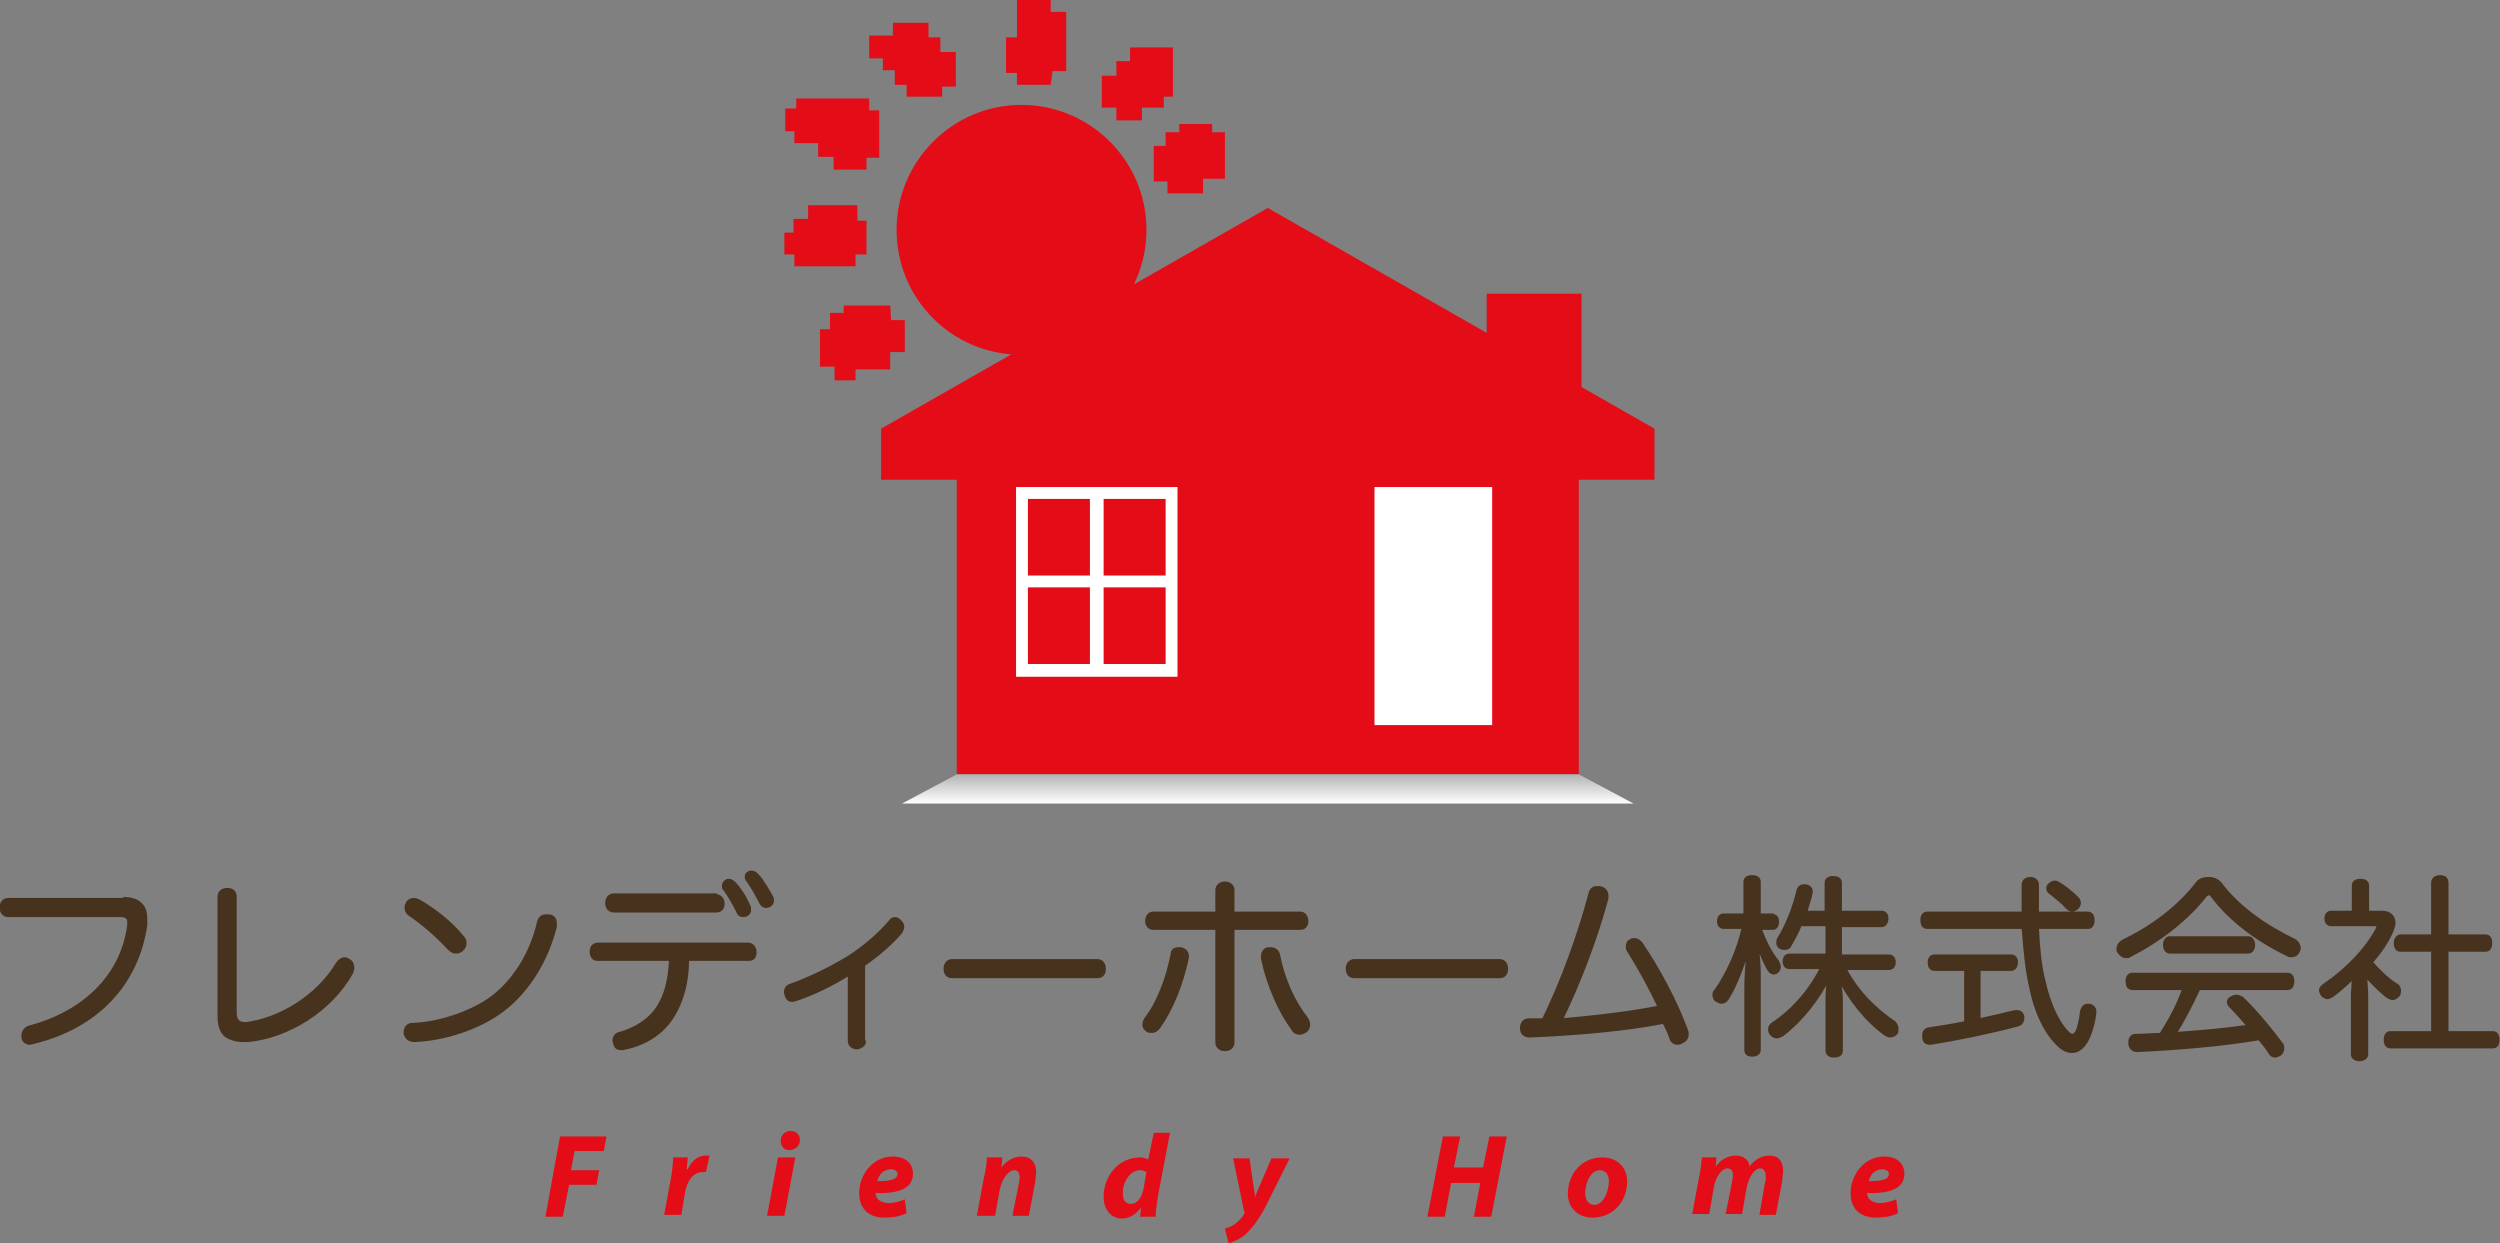 <?xml version="1.0" encoding="utf-8"?>
<!-- Generator: Adobe Illustrator 28.3.0, SVG Export Plug-In . SVG Version: 6.00 Build 0)  -->
<svg version="1.1" xmlns="http://www.w3.org/2000/svg" xmlns:xlink="http://www.w3.org/1999/xlink" x="0px" y="0px" width="274.1px"
	 height="136.3px" viewBox="0 0 274.1 136.3" enable-background="new 0 0 274.1 136.3" xml:space="preserve">
<rect x="0" y="0" width="274.1" height="136.3" fill="#808080" stroke="none"/>
<g id="レイヤー_1">
</g>
<g id="base">
</g>
<g id="moji">
	<g>
		<path fill="#47321E" stroke="#47321E" stroke-width="0.3" stroke-linecap="round" stroke-linejoin="round" d="M13.6,98.5
			c1,0,1.6,0.3,2,0.8c0.3,0.4,0.4,0.9,0.4,1.5c0,0.2,0,0.4,0,0.6c-0.9,6.4-5.3,11.2-12.3,12.9c-0.1,0-0.3,0.1-0.4,0.1
			c-0.4,0-0.7-0.2-0.8-0.6c0-0.1,0-0.2,0-0.3c0-0.4,0.3-0.8,0.7-0.9c6-1.6,10.2-5.6,10.9-11.2c0-0.1,0-0.2,0-0.3
			c0-0.5-0.3-0.7-0.9-0.7H0.9c-0.5,0-0.8-0.4-0.8-0.9c0-0.5,0.3-0.9,0.8-0.9H13.6z"/>
		<path fill="#47321E" stroke="#47321E" stroke-width="0.3" stroke-linecap="round" stroke-linejoin="round" d="M24,98.3
			c0-0.5,0.4-0.8,0.9-0.8c0.6,0,0.9,0.3,0.9,0.8L25.8,111c0,0.8,0.3,1.2,1,1.2c0.1,0,0.2,0,0.3,0c3.5-0.5,7.6-2.8,9.9-6.6
			c0.2-0.3,0.5-0.5,0.8-0.5c0.2,0,0.3,0.1,0.5,0.2c0.3,0.2,0.4,0.5,0.4,0.8c0,0.2-0.1,0.4-0.1,0.5c-2.3,4.2-7.1,7.1-11.4,7.5
			c-0.2,0-0.4,0-0.6,0c-0.7,0-1.3-0.2-1.8-0.5c-0.5-0.4-0.8-1.1-0.8-2.1L24,98.3z"/>
		<path fill="#47321E" stroke="#47321E" stroke-width="0.3" stroke-linecap="round" stroke-linejoin="round" d="M60.9,101.2
			c0,0.1,0,0.3,0,0.4c-0.9,3.6-2.9,7-5.8,9.2c-2.5,1.9-6.4,3.2-9.7,3.3c0,0,0,0,0,0c-0.5,0-0.9-0.3-1-0.8c0,0,0-0.1,0-0.1
			c0-0.5,0.3-0.9,0.8-0.9c3.1-0.1,6.7-1.4,8.8-3c2.5-1.9,4.3-5,5-8.1c0.1-0.6,0.5-0.8,0.8-0.8c0.1,0,0.2,0,0.3,0
			C60.6,100.4,60.9,100.7,60.9,101.2z M50.7,102.7c0.2,0.2,0.3,0.4,0.3,0.7c0,0.3-0.1,0.5-0.3,0.7c-0.2,0.2-0.4,0.3-0.7,0.3
			s-0.5-0.1-0.8-0.4c-1.2-1.3-2.9-2.8-4.4-3.8c-0.2-0.2-0.3-0.4-0.3-0.7c0-0.2,0.1-0.4,0.2-0.6c0.2-0.2,0.4-0.3,0.7-0.3
			c0.2,0,0.4,0.1,0.6,0.2C47.6,99.7,49.5,101.2,50.7,102.7z"/>
		<path fill="#47321E" stroke="#47321E" stroke-width="0.3" stroke-linecap="round" stroke-linejoin="round" d="M65.5,105.2
			c-0.5,0-0.7-0.4-0.7-0.9c0-0.5,0.3-0.8,0.8-0.8h16.4c0.5,0,0.8,0.4,0.8,0.9c0,0.5-0.2,0.8-0.7,0.8h-6.7c0,2.5-0.6,4.6-1.6,6.2
			c-1.1,1.8-2.9,3-5.1,3.5c-0.2,0-0.3,0.1-0.5,0.1c-0.4,0-0.7-0.1-0.8-0.5c0-0.1-0.1-0.3-0.1-0.4c0-0.4,0.2-0.7,0.6-0.8
			c1.8-0.5,3.4-1.5,4.3-3c0.8-1.3,1.2-2.9,1.3-5.1H65.5z M78.5,98.2c0.5,0,0.8,0.4,0.8,0.9c0,0.5-0.3,0.8-0.8,0.8H67.3
			c-0.5,0-0.8-0.4-0.8-0.9c0-0.5,0.3-0.9,0.8-0.9H78.5z M79.9,96.5c0.2,0,0.4,0.1,0.6,0.3c0.6,0.6,1.3,1.7,1.6,2.5
			c0.1,0.1,0.1,0.3,0.1,0.5c0,0.4-0.4,0.6-0.7,0.6c-0.3,0-0.5-0.1-0.6-0.4c-0.4-0.8-0.9-1.7-1.4-2.4c-0.2-0.2-0.2-0.3-0.2-0.5
			C79.3,96.8,79.6,96.5,79.9,96.5z M82.4,95.6c0.2,0,0.4,0.1,0.6,0.3c0.6,0.6,1.2,1.7,1.6,2.4c0.1,0.1,0.1,0.3,0.1,0.5
			c0,0.3-0.3,0.6-0.7,0.6c-0.3,0-0.5-0.2-0.6-0.4c-0.4-0.8-0.9-1.7-1.4-2.4c-0.2-0.2-0.2-0.4-0.2-0.5C81.8,95.8,82.1,95.6,82.4,95.6
			z"/>
		<path fill="#47321E" stroke="#47321E" stroke-width="0.3" stroke-linecap="round" stroke-linejoin="round" d="M94.8,114.2
			c0,0.4-0.5,0.7-0.9,0.7s-0.8-0.3-0.8-0.8v-7.3c-1.9,1.2-4,2.2-5.8,2.8c-0.1,0-0.3,0.1-0.4,0.1c-0.4,0-0.6-0.2-0.7-0.5
			c0-0.1-0.1-0.3-0.1-0.4c0-0.4,0.2-0.7,0.6-0.8c1.9-0.7,4.1-1.7,6.4-3.1c1.8-1.2,3.2-2.4,4.5-3.9c0.1-0.2,0.3-0.3,0.5-0.3
			s0.4,0.1,0.6,0.3c0.2,0.2,0.3,0.4,0.3,0.6c0,0.2-0.1,0.4-0.2,0.6c-1,1.2-2.5,2.5-4.1,3.6V114.2z"/>
		<path fill="#47321E" stroke="#47321E" stroke-width="0.3" stroke-linecap="round" stroke-linejoin="round" d="M104.4,107.1
			c-0.5,0-0.8-0.3-0.8-0.9c0-0.5,0.3-0.9,0.8-0.9h15.9c0.5,0,0.8,0.4,0.8,0.9c0,0.6-0.3,0.9-0.8,0.9H104.4z"/>
		<path fill="#47321E" stroke="#47321E" stroke-width="0.3" stroke-linecap="round" stroke-linejoin="round" d="M129.2,104
			c0.1,0,0.2,0,0.3,0c0.4,0.1,0.7,0.4,0.7,0.8c0,0.1,0,0.1,0,0.2c-0.6,2.9-1.7,5.6-3.1,7.6c-0.2,0.3-0.5,0.5-0.8,0.5
			c-0.2,0-0.4,0-0.5-0.1c-0.3-0.2-0.4-0.4-0.4-0.7c0-0.2,0.1-0.4,0.2-0.6c1.4-1.8,2.4-4.5,2.9-7.1C128.5,104.2,128.8,104,129.2,104z
			 M135.2,114.3c0,0.5-0.4,0.8-0.9,0.8s-0.9-0.3-0.9-0.8v-12.5h-7c-0.4,0-0.7-0.4-0.7-0.8c0-0.5,0.3-0.9,0.7-0.9h7v-2.5
			c0-0.5,0.4-0.8,0.9-0.8s0.9,0.3,0.9,0.8v2.5h7.4c0.4,0,0.7,0.4,0.7,0.9c0,0.5-0.3,0.8-0.7,0.8h-7.4V114.3z M139.3,104
			c0.4,0,0.8,0.2,0.9,0.7c0.5,2.6,1.6,5.1,3.1,7c0.1,0.2,0.2,0.4,0.2,0.6c0,0.3-0.1,0.6-0.4,0.8c-0.2,0.1-0.4,0.2-0.6,0.2
			c-0.3,0-0.6-0.1-0.8-0.5c-1.4-1.9-2.7-4.8-3.3-7.7c0-0.1,0-0.2,0-0.3c0-0.4,0.3-0.8,0.7-0.8C139.2,104,139.3,104,139.3,104z"/>
		<path fill="#47321E" stroke="#47321E" stroke-width="0.3" stroke-linecap="round" stroke-linejoin="round" d="M148.5,107.1
			c-0.5,0-0.8-0.3-0.8-0.9c0-0.5,0.3-0.9,0.8-0.9h15.9c0.5,0,0.8,0.4,0.8,0.9c0,0.6-0.3,0.9-0.8,0.9H148.5z"/>
		<path fill="#47321E" stroke="#47321E" stroke-width="0.3" stroke-linecap="round" stroke-linejoin="round" d="M181.9,110.4
			c-1-2.1-2.2-4.3-3.4-6.2c-0.1-0.1-0.1-0.3-0.1-0.4c0-0.3,0.1-0.6,0.4-0.7c0.1-0.1,0.3-0.1,0.4-0.1c0.3,0,0.6,0.2,0.8,0.5
			c1.9,2.8,3.8,6.4,4.9,9.4c0.1,0.2,0.1,0.4,0.1,0.5c0,0.4-0.2,0.7-0.7,0.9c-0.1,0.1-0.3,0.1-0.4,0.1c-0.3,0-0.6-0.2-0.7-0.5
			c-0.2-0.6-0.4-1.1-0.8-1.8c-4,0.8-9.6,1.3-14.6,1.5c0,0-0.1,0-0.1,0c-0.5,0-0.9-0.3-0.9-0.8c0,0,0-0.1,0-0.1
			c0-0.5,0.3-0.9,0.8-0.9c0.3,0,0.5,0,0.8,0s0.5,0,0.8,0c2.1-4.3,3.9-9.3,5.1-13.8c0.1-0.5,0.4-0.7,0.8-0.7c0.1,0,0.2,0,0.3,0
			c0.5,0.1,0.8,0.4,0.8,0.9c0,0.1,0,0.2,0,0.3c-1.2,4.5-3.1,9.4-5,13.3C174.7,111.5,179,111,181.9,110.4z"/>
		<path fill="#47321E" stroke="#47321E" stroke-width="0.3" stroke-linecap="round" stroke-linejoin="round" d="M194.4,100.4
			c0.4,0,0.5,0.3,0.5,0.7c0,0.4-0.2,0.7-0.5,0.7H193c0.5,1.4,1.1,2.6,1.9,3.6c0.1,0.2,0.2,0.4,0.2,0.6s-0.1,0.4-0.2,0.5
			c-0.1,0.1-0.3,0.2-0.4,0.2c-0.2,0-0.4-0.1-0.6-0.4c-0.4-0.7-0.9-1.8-1.3-3.1c0.2,1.3,0.3,2.6,0.3,3.5v8.4c0,0.4-0.3,0.6-0.8,0.6
			c-0.5,0-0.7-0.2-0.7-0.6v-6.9c0-1,0.1-2.8,0.3-4.4c-0.5,2-1.5,4.5-2.3,5.7c-0.2,0.3-0.4,0.4-0.7,0.4c-0.1,0-0.3-0.1-0.5-0.2
			c-0.2-0.1-0.3-0.4-0.3-0.6c0-0.2,0-0.3,0.2-0.5c1.2-1.7,2.5-4.4,3-6.9h-2.1c-0.4,0-0.6-0.3-0.6-0.7c0-0.4,0.2-0.7,0.6-0.7h2.3
			v-3.6c0-0.4,0.3-0.6,0.8-0.6c0.5,0,0.8,0.2,0.8,0.6v3.6H194.4z M200.2,100v-3.2c0-0.4,0.3-0.6,0.8-0.6c0.5,0,0.8,0.2,0.8,0.6v3.2
			h4.5c0.4,0,0.6,0.3,0.6,0.7c0,0.4-0.2,0.8-0.6,0.8h-4.5v3.3h5.3c0.4,0,0.6,0.3,0.6,0.7s-0.2,0.7-0.6,0.7h-4.8
			c1.4,2.7,3.5,4.6,5.4,5.9c0.2,0.2,0.3,0.4,0.3,0.7c0,0.2,0,0.4-0.1,0.5c-0.2,0.2-0.4,0.3-0.7,0.3c-0.2,0-0.3-0.1-0.5-0.2
			c-2-1.4-4-3.9-5.1-6.2c0.1,0.6,0.3,1.6,0.3,2.2v5.8c0,0.4-0.3,0.6-0.8,0.6s-0.8-0.2-0.8-0.6v-5.8c0-0.6,0.1-1.6,0.2-2.2
			c-1.1,2.3-3,4.7-5.1,6.3c-0.2,0.1-0.4,0.2-0.6,0.2c-0.2,0-0.4-0.1-0.6-0.3c-0.1-0.1-0.2-0.3-0.2-0.5c0-0.3,0.1-0.5,0.4-0.7
			c2-1.3,4.1-3.6,5.3-6.1h-3.5c-0.4,0-0.6-0.3-0.6-0.7s0.2-0.7,0.6-0.7h4.1v-3.3h-2.9c-0.3,0.8-0.7,1.5-1.1,2.2
			c-0.1,0.3-0.4,0.4-0.6,0.4c-0.2,0-0.3,0-0.5-0.1c-0.2-0.1-0.3-0.3-0.3-0.5c0-0.1,0-0.3,0.1-0.5c0.9-1.4,1.7-3.5,2.1-5.2
			c0.1-0.4,0.3-0.6,0.7-0.6c0,0,0.1,0,0.1,0c0.4,0,0.7,0.3,0.7,0.6c0,0,0,0.1,0,0.1c-0.1,0.7-0.4,1.4-0.6,2.2H200.2z"/>
		<path fill="#47321E" stroke="#47321E" stroke-width="0.3" stroke-linecap="round" stroke-linejoin="round" d="M211.3,101.7
			c-0.4,0-0.6-0.3-0.6-0.8s0.2-0.8,0.6-0.8h10.5c0-1,0-2,0-3.1c0-0.4,0.3-0.7,0.8-0.7c0.5,0,0.8,0.3,0.8,0.7c0,1.1,0,2.1,0,3.1h5.5
			c0.4,0,0.6,0.3,0.6,0.8s-0.2,0.8-0.6,0.8h-5.5c0.1,2.3,0.3,4.2,0.7,5.8c0.6,2.7,1.6,4.7,2.6,5.7c0.2,0.2,0.4,0.3,0.5,0.3
			c0.2,0,0.3-0.1,0.5-0.4c0.2-0.4,0.4-1.3,0.5-2.2c0.1-0.4,0.3-0.7,0.7-0.7c0,0,0.1,0,0.1,0c0.4,0,0.7,0.3,0.7,0.7c0,0,0,0.1,0,0.1
			c-0.1,1.1-0.5,2.5-1,3.3c-0.4,0.6-0.9,1-1.5,1c-0.5,0-1-0.2-1.5-0.7c-1.3-1.2-2.5-3.4-3.1-6.5c-0.4-1.7-0.6-3.8-0.8-6.4H211.3z
			 M212.1,106.3c-0.4,0-0.6-0.3-0.6-0.8c0-0.4,0.2-0.7,0.6-0.7h8.4c0.4,0,0.6,0.3,0.6,0.7c0,0.4-0.2,0.8-0.6,0.8H217v5.5
			c1.4-0.3,2.7-0.6,3.9-0.9c0.1,0,0.2,0,0.3,0c0.3,0,0.5,0.2,0.6,0.5c0,0.1,0,0.1,0,0.2c0,0.4-0.2,0.7-0.6,0.8c-3,0.8-6.4,1.5-9.5,2
			c0,0-0.1,0-0.1,0c-0.4,0-0.7-0.2-0.7-0.7c0-0.1,0-0.1,0-0.2c0-0.4,0.2-0.6,0.5-0.7c1.3-0.2,2.7-0.4,4.1-0.7v-5.8H212.1z
			 M227.8,98.5c0.1,0.1,0.2,0.3,0.2,0.5c0,0.2-0.1,0.4-0.2,0.5c-0.2,0.2-0.4,0.3-0.6,0.3c-0.2,0-0.4-0.1-0.6-0.3
			c-0.5-0.6-1.2-1.1-1.8-1.6c-0.2-0.1-0.3-0.3-0.3-0.5s0.1-0.4,0.3-0.5c0.1-0.1,0.3-0.2,0.5-0.2c0.2,0,0.3,0.1,0.5,0.2
			C226.5,97.3,227.3,98,227.8,98.5z"/>
		<path fill="#47321E" stroke="#47321E" stroke-width="0.3" stroke-linecap="round" stroke-linejoin="round" d="M242.2,96.3
			c0.5,0,0.9,0.2,1.2,0.5c2.1,2.8,5.1,4.8,8.2,6.3c0.3,0.2,0.5,0.5,0.5,0.8c0,0.1,0,0.3-0.1,0.4c-0.1,0.3-0.4,0.5-0.7,0.5
			c-0.2,0-0.4,0-0.5-0.1c-3.3-1.6-6.3-3.8-8.3-6.5c-0.1-0.1-0.2-0.2-0.3-0.2s-0.2,0.1-0.3,0.1c-1.9,2.5-5,5-8.4,6.7
			c-0.1,0.1-0.2,0.1-0.4,0.1c-0.3,0-0.6-0.2-0.8-0.5c-0.1-0.1-0.1-0.3-0.1-0.4c0-0.3,0.2-0.6,0.5-0.8c3.3-1.6,6.1-3.7,8.2-6.4
			C241.2,96.4,241.7,96.3,242.2,96.3z M241.1,108.4c-0.8,1.7-1.6,3.3-2.6,4.9c2.7-0.2,5.3-0.4,8-0.8c-0.7-0.8-1.3-1.5-2-2.2
			c-0.1-0.1-0.2-0.3-0.2-0.4c0-0.2,0.1-0.4,0.3-0.5c0.2-0.1,0.4-0.2,0.6-0.2c0.2,0,0.4,0.1,0.6,0.2c1.5,1.4,3.2,3.5,4.4,5.1
			c0.1,0.1,0.1,0.3,0.1,0.4c0,0.3-0.1,0.5-0.3,0.7c-0.2,0.1-0.4,0.2-0.5,0.2c-0.3,0-0.5-0.1-0.6-0.3c-0.3-0.5-0.7-1-1.2-1.6
			c-4.2,0.7-9,1.1-13.4,1.3c0,0,0,0,0,0c-0.4,0-0.8-0.3-0.8-0.8c0,0,0,0,0-0.1c0-0.5,0.2-0.8,0.7-0.8c0.9,0,1.8-0.1,2.7-0.1
			c1-1.6,1.9-3.2,2.5-5h-5.6c-0.4,0-0.6-0.3-0.6-0.8c0-0.5,0.2-0.8,0.6-0.8h17c0.4,0,0.6,0.3,0.6,0.8c0,0.5-0.2,0.8-0.6,0.8H241.1z
			 M246.5,102.8c0.4,0,0.6,0.4,0.6,0.8s-0.2,0.8-0.6,0.8h-8.6c-0.4,0-0.6-0.4-0.6-0.8s0.2-0.8,0.6-0.8H246.5z"/>
		<path fill="#47321E" stroke="#47321E" stroke-width="0.3" stroke-linecap="round" stroke-linejoin="round" d="M257.9,109.3
			c0-0.7,0.1-1.4,0.1-2.1c-0.7,0.7-1.5,1.4-2.3,2c-0.2,0.1-0.4,0.2-0.5,0.2c-0.2,0-0.4-0.1-0.6-0.3c-0.1-0.2-0.2-0.4-0.2-0.5
			c0-0.2,0.1-0.4,0.4-0.6c2.5-1.7,4.6-3.9,5.8-6.1c0-0.1,0.1-0.2,0.1-0.2c0-0.2-0.1-0.3-0.3-0.3h-4.8c-0.4,0-0.6-0.3-0.6-0.7
			c0-0.4,0.2-0.7,0.6-0.7h2.4v-2.9c0-0.4,0.3-0.6,0.8-0.6c0.5,0,0.8,0.2,0.8,0.6v2.9h1.6c0.8,0,1.3,0.5,1.3,1.2
			c0,0.2-0.1,0.5-0.2,0.8c-0.5,1.2-1.3,2.4-2.3,3.5c0.9,1,1.8,1.9,2.8,2.5c0.2,0.1,0.3,0.4,0.3,0.6c0,0.1,0,0.3-0.1,0.5
			c-0.2,0.2-0.4,0.4-0.7,0.4c-0.1,0-0.3-0.1-0.5-0.2c-0.7-0.5-1.6-1.4-2.4-2.3c0,0.7,0.1,1.4,0.1,2.2v6.4c0,0.3-0.3,0.6-0.8,0.6
			c-0.4,0-0.8-0.2-0.8-0.6V109.3z M263.2,104.2c-0.4,0-0.6-0.3-0.6-0.8s0.3-0.8,0.6-0.8h3.5v-5.8c0-0.4,0.3-0.7,0.8-0.7
			s0.8,0.2,0.8,0.7v5.8h4.2c0.4,0,0.6,0.3,0.6,0.8c0,0.5-0.2,0.8-0.6,0.8h-4.2v9h5c0.4,0,0.6,0.3,0.6,0.8c0,0.5-0.2,0.8-0.6,0.8
			h-11.2c-0.4,0-0.6-0.3-0.6-0.8c0-0.5,0.2-0.8,0.6-0.8h4.6v-9H263.2z"/>
	</g>
	<g>
		<g>
			<polygon fill="#E40C17" points="96.6,52.6 96.6,47 139,22.8 181.4,47 181.4,52.6 			"/>
		</g>
		<rect x="104.9" y="48" fill="#E40C17" width="68.2" height="36.9"/>
		<linearGradient id="SVGID_1_" gradientUnits="userSpaceOnUse" x1="138.998" y1="88.089" x2="138.998" y2="84.919">
			<stop  offset="0" style="stop-color:#FFFFFF"/>
			<stop  offset="1" style="stop-color:#B4B4B4"/>
		</linearGradient>
		<polygon fill="url(#SVGID_1_)" points="173.1,84.9 104.9,84.9 98.9,88.1 179.1,88.1 		"/>
		<rect x="150.7" y="53.4" fill="#FFFFFF" width="12.9" height="26.1"/>
		<rect x="111.4" y="53.4" fill="#FFFFFF" width="17.7" height="20.8"/>
		<rect x="112.7" y="54.7" fill="#E40C17" width="6.8" height="8.4"/>
		<rect x="112.7" y="64.4" fill="#E40C17" width="6.8" height="8.4"/>
		<rect x="121" y="54.7" fill="#E40C17" width="6.8" height="8.4"/>
		<rect x="121" y="64.4" fill="#E40C17" width="6.8" height="8.4"/>
		<rect x="163" y="32.2" fill="#E40C17" width="10.4" height="12.8"/>
		<path fill="#E40C17" d="M98.3,25.2c0-7.5,6.1-13.7,13.7-13.7c7.5,0,13.7,6.1,13.7,13.7c0,7.5-6.1,13.7-13.7,13.7
			C104.4,38.9,98.3,32.8,98.3,25.2z"/>
		<polygon fill="#E40C17" points="97.6,33.5 92.5,33.5 92.5,34.3 91,34.3 91,36.1 89.9,36.1 89.9,40.2 91.5,40.2 91.5,41.7 
			93.8,41.7 93.8,40.5 97.6,40.5 97.6,38.6 99.2,38.6 99.2,35.1 97.7,35.1 		"/>
		<polygon fill="#E40C17" points="95,24.2 94,24.2 94,22.5 88.6,22.5 88.6,24 87,24 87,25.5 86,25.5 86,27.9 87.1,27.9 87.1,29.2 
			93.8,29.2 93.8,27.9 95,27.9 		"/>
		<polygon fill="#E40C17" points="96.4,12.1 95.3,12.1 95.3,10.8 87.3,10.8 87.3,11.9 86.1,11.9 86.1,14.4 87.1,14.4 87.1,15.7 
			89.7,15.7 89.7,17.2 91.4,17.2 91.4,18.6 95,18.6 95,17.3 96.4,17.3 		"/>
		<polygon fill="#E40C17" points="103.3,9.5 103.3,10.6 99.4,10.6 99.4,9.3 98.1,9.3 98.1,7.7 96.8,7.7 96.8,6.4 95.3,6.4 95.3,3.9 
			97.9,3.9 97.9,2.5 101.8,2.5 101.8,4.1 103.1,4.1 103.1,5.7 104.8,5.7 104.8,9.5 		"/>
		<polygon fill="#E40C17" points="115.2,9.3 111.5,9.3 111.5,8 110.3,8 110.3,4.1 111.5,4.1 111.5,0 115.2,0 115.2,1.3 116.9,1.3 
			116.9,7.8 115.4,7.8 		"/>
		<polygon fill="#E40C17" points="120.8,11.8 120.8,8.3 122.4,8.3 122.4,6.7 123.9,6.7 123.9,5.2 128.6,5.2 128.6,10.6 127.6,10.6 
			127.6,11.8 125.2,11.8 125.2,13.2 122.4,13.2 122.4,11.8 		"/>
		<polygon fill="#E40C17" points="126.5,19.9 126.5,16 127.8,16 127.8,14.5 129.3,14.5 129.3,13.6 132.9,13.6 132.9,14.5 
			134.3,14.5 134.3,19.6 131.9,19.6 131.9,21.2 128,21.2 128,19.9 		"/>
	</g>
	<g>
		<path fill="#E40C17" d="M61.4,124.6h5.1l-0.3,1.6H63l-0.4,2.1h3.1l-0.3,1.6h-3l-0.7,3.5h-1.9L61.4,124.6z"/>
		<path fill="#E40C17" d="M72.8,133.3l0.7-3.8c0.2-1,0.3-2,0.3-2.6h1.6c0,0.4-0.1,0.9-0.1,1.3h0.1c0.4-0.9,1.1-1.5,2-1.5
			c0.1,0,0.2,0,0.4,0l-0.4,1.8c-0.1,0-0.2,0-0.3,0c-1.2,0-1.8,1.1-2,2.3l-0.4,2.4H72.8z"/>
		<path fill="#E40C17" d="M84.1,133.3l1.2-6.4h1.9l-1.2,6.4H84.1z M86.5,126.1c-0.5,0-0.9-0.4-0.9-1c0-0.7,0.5-1.1,1.1-1.1
			c0.6,0,1,0.4,1,1C87.7,125.7,87.1,126.1,86.5,126.1L86.5,126.1z"/>
		<path fill="#E40C17" d="M99.4,133c-0.7,0.4-1.7,0.5-2.4,0.5c-1.8,0-2.8-1-2.8-2.7c0-1.9,1.4-4,3.7-4c1.3,0,2.2,0.7,2.2,1.9
			c0,1.6-1.6,2.2-4.1,2.1c0,0.2,0.1,0.5,0.2,0.6c0.2,0.3,0.7,0.5,1.2,0.5c0.7,0,1.3-0.2,1.8-0.4L99.4,133z M98.4,128.7
			c0-0.3-0.3-0.5-0.7-0.5c-0.9,0-1.4,0.7-1.5,1.3C97.7,129.5,98.4,129.3,98.4,128.7L98.4,128.7z"/>
		<path fill="#E40C17" d="M107.1,133.3l0.8-4.3c0.2-0.8,0.3-1.5,0.3-2.1h1.7l-0.1,1.1h0c0.6-0.8,1.4-1.2,2.2-1.2
			c1,0,1.6,0.6,1.6,1.7c0,0.3-0.1,0.8-0.1,1.1l-0.7,3.7H111l0.7-3.5c0-0.2,0.1-0.5,0.1-0.7c0-0.5-0.2-0.8-0.6-0.8
			c-0.6,0-1.3,0.8-1.6,2.2l-0.5,2.8H107.1z"/>
		<path fill="#E40C17" d="M128.3,124.1l-1.3,6.8c-0.1,0.8-0.3,1.7-0.3,2.5h-1.7l0.1-1h0c-0.6,0.8-1.3,1.2-2.1,1.2
			c-1.1,0-2-0.9-2-2.4c0-2.2,1.6-4.3,4-4.3c0.3,0,0.6,0.1,0.9,0.2l0.6-2.9H128.3z M125.7,128.5c-0.2-0.1-0.4-0.2-0.7-0.2
			c-1.1,0-1.9,1.3-1.9,2.5c0,0.8,0.3,1.2,0.9,1.2s1.2-0.6,1.4-1.8L125.7,128.5z"/>
		<path fill="#E40C17" d="M137,127l0.4,2.8c0.1,0.7,0.2,1.1,0.2,1.5h0c0.1-0.4,0.3-0.8,0.6-1.5l1.2-2.8h2l-2.3,4.6
			c-0.8,1.7-1.6,2.8-2.4,3.6c-0.7,0.7-1.6,1-2,1.1l-0.4-1.6c0.3-0.1,0.7-0.2,1.1-0.5c0.4-0.3,0.8-0.7,1-1.1c0.1-0.1,0.1-0.2,0-0.3
			l-1.2-5.8H137z"/>
		<path fill="#E40C17" d="M160.1,124.6l-0.7,3.4h3.2l0.7-3.4h1.9l-1.7,8.8h-1.9l0.7-3.7h-3.2l-0.7,3.7h-1.9l1.7-8.8H160.1z"/>
		<path fill="#E40C17" d="M174.6,133.5c-1.6,0-2.7-1.1-2.7-2.6c0-2.2,1.5-4,3.8-4c1.7,0,2.7,1.2,2.7,2.6
			C178.4,131.8,176.8,133.5,174.6,133.5L174.6,133.5z M174.8,132.1c1,0,1.6-1.5,1.6-2.6c0-0.6-0.3-1.2-1-1.2c-1.1,0-1.6,1.6-1.6,2.5
			C173.8,131.6,174.2,132.1,174.8,132.1L174.8,132.1z"/>
		<path fill="#E40C17" d="M185.5,133.3l0.8-4.3c0.2-0.8,0.2-1.5,0.3-2.1h1.6l-0.1,1h0c0.6-0.8,1.4-1.2,2.2-1.2c1,0,1.5,0.6,1.5,1.2
			c0.6-0.8,1.4-1.2,2.2-1.2c1,0,1.5,0.6,1.5,1.7c0,0.3-0.1,0.8-0.1,1.1l-0.7,3.7h-1.8l0.6-3.5c0.1-0.2,0.1-0.5,0.1-0.8
			c0-0.4-0.2-0.8-0.6-0.8c-0.6,0-1.2,0.8-1.5,2.1l-0.5,2.9h-1.8l0.7-3.5c0-0.2,0.1-0.5,0.1-0.7c0-0.4-0.1-0.8-0.6-0.8
			c-0.6,0-1.3,0.9-1.5,2.1l-0.5,2.9H185.5z"/>
		<path fill="#E40C17" d="M208.1,133c-0.7,0.4-1.7,0.5-2.4,0.5c-1.8,0-2.8-1-2.8-2.7c0-1.9,1.4-4,3.7-4c1.3,0,2.2,0.7,2.2,1.9
			c0,1.6-1.6,2.2-4.1,2.1c0,0.2,0.1,0.5,0.2,0.6c0.2,0.3,0.7,0.5,1.2,0.5c0.7,0,1.3-0.2,1.8-0.4L208.1,133z M207.1,128.7
			c0-0.3-0.3-0.5-0.7-0.5c-0.9,0-1.4,0.7-1.5,1.3C206.4,129.5,207.1,129.3,207.1,128.7L207.1,128.7z"/>
	</g>
</g>
</svg>
